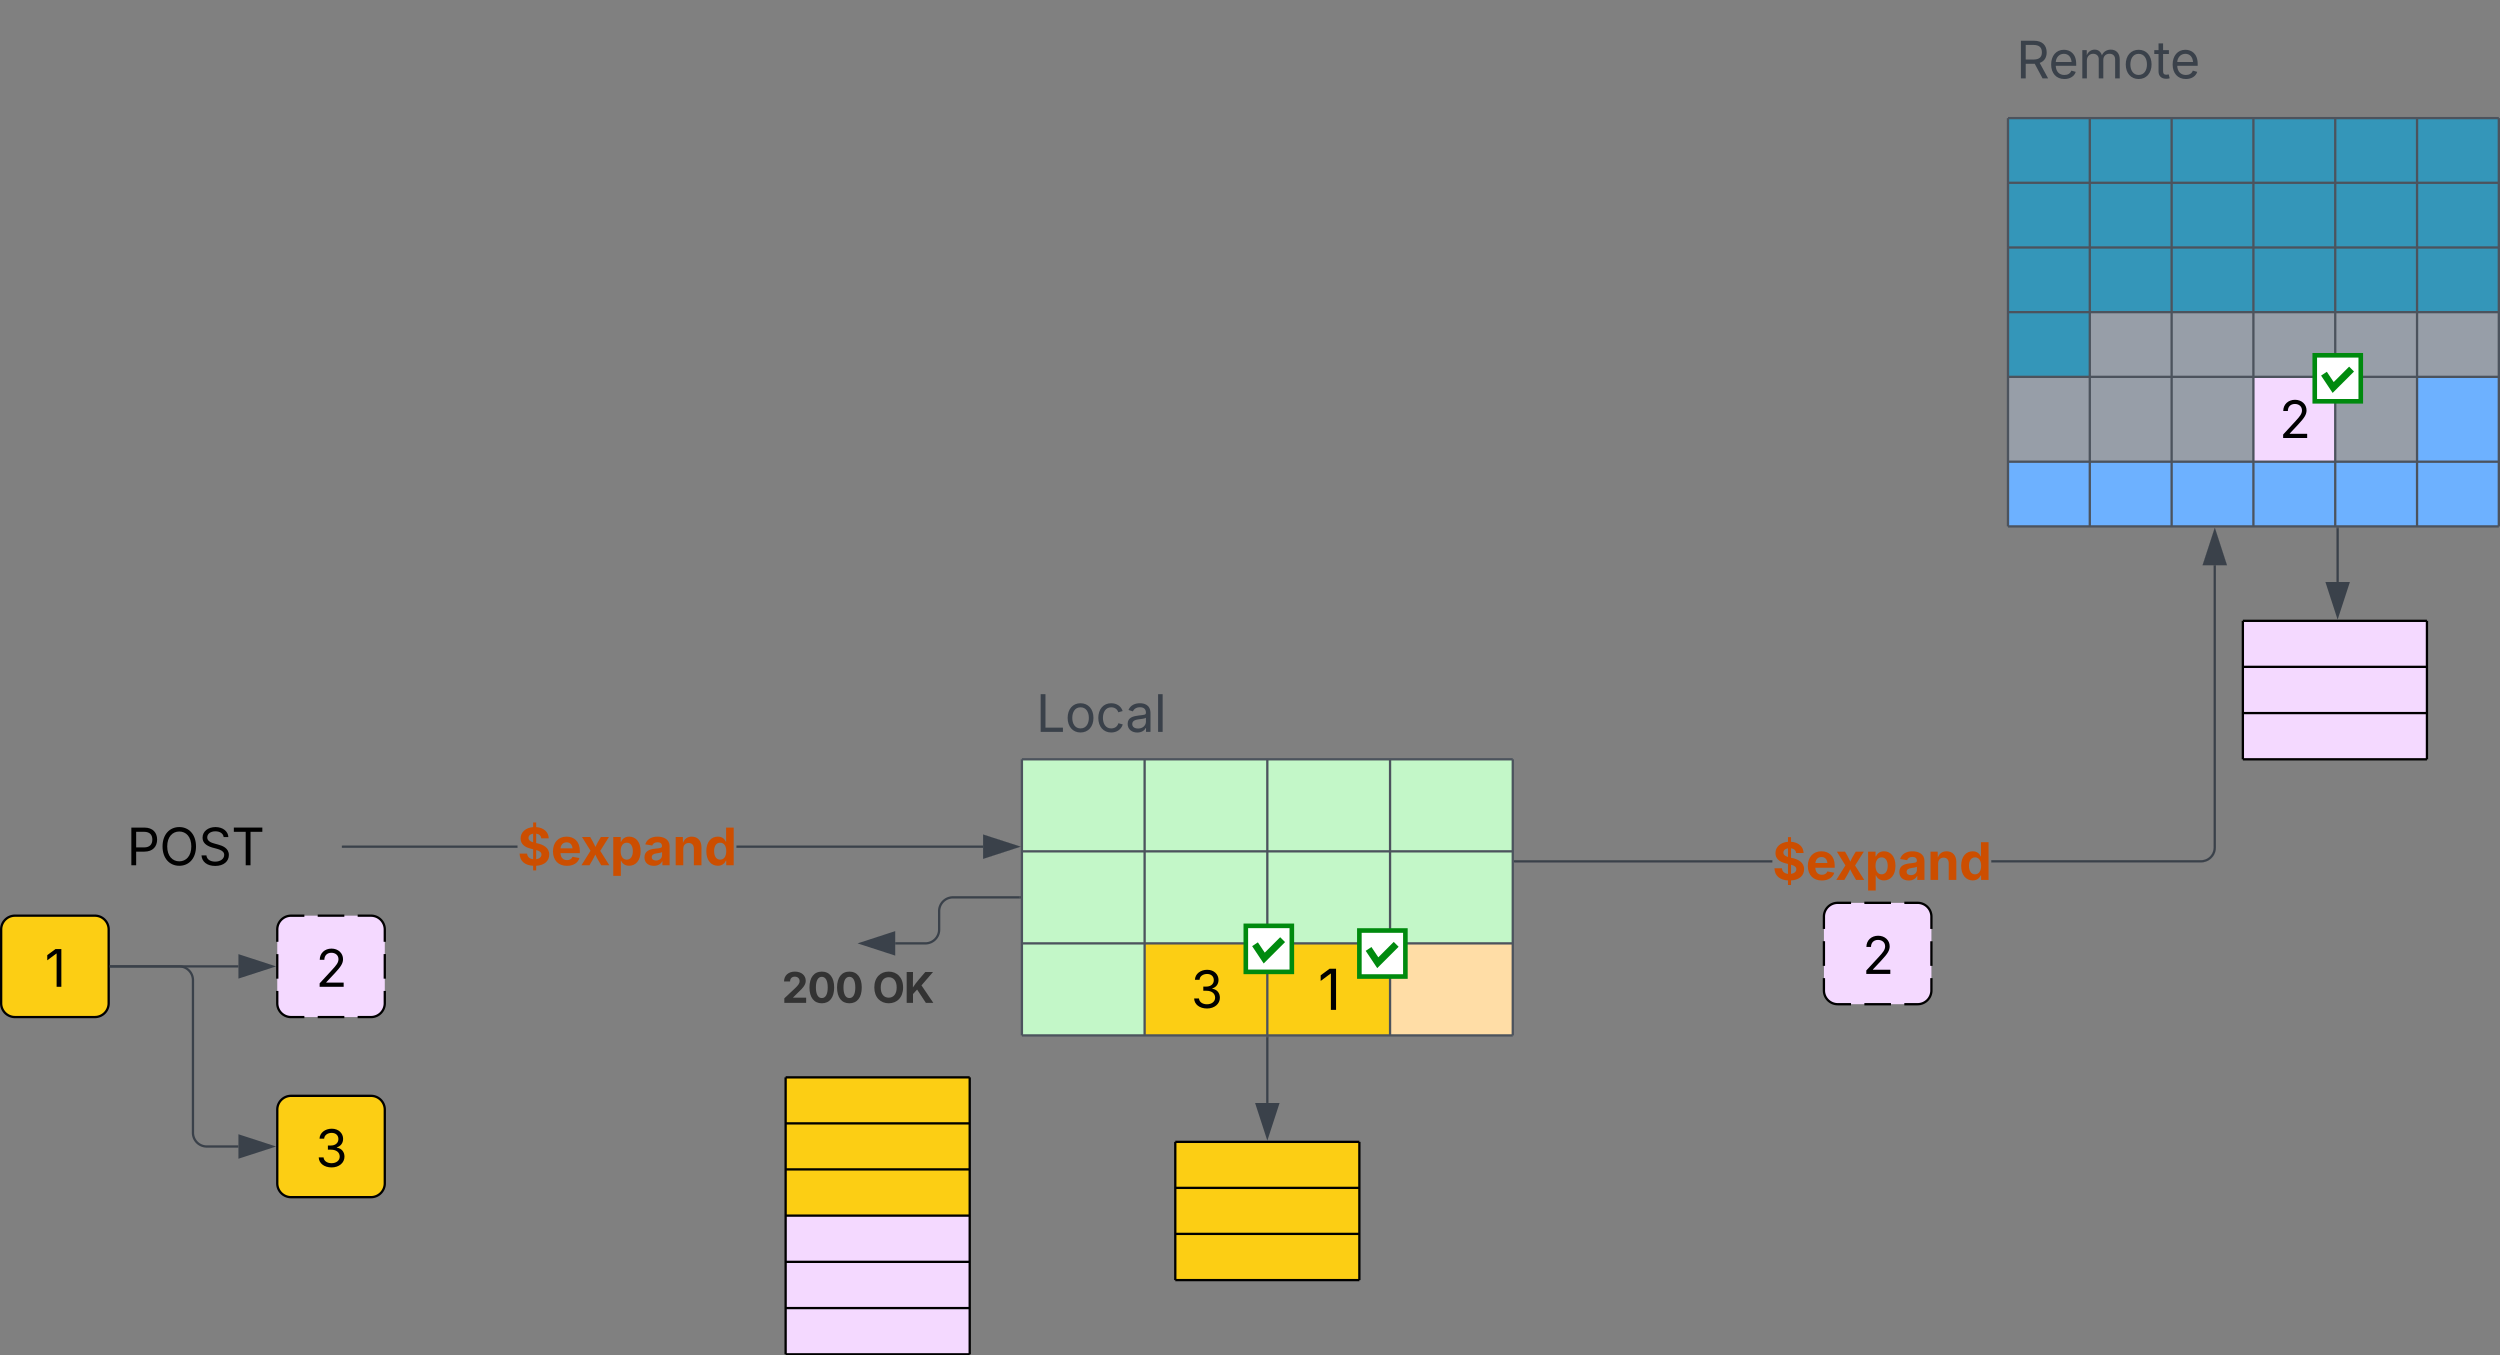 <svg xmlns="http://www.w3.org/2000/svg" xmlns:xlink="http://www.w3.org/1999/xlink" xmlns:lucid="lucid" width="1086.52" height="589.1"><rect width="100%" height="100%" fill="#808080" stroke="none"/><g transform="translate(587.41 855.36)" lucid:page-tab-id="0_0"><path d="M-143.28-525.36h53.33v40h-53.33zM-89.95-525.36h53.33v40h-53.33zM-36.62-525.36h53.34v40h-53.34z" fill="#c3f7c8"/><path d="M16.72-525.36h53.33v40H16.72zM-143.28-485.36h53.33v40h-53.33zM-89.95-485.36h53.33v40h-53.33zM-36.62-485.36h53.34v40h-53.34z" fill="#c3f7c8"/><path d="M16.72-485.36h53.33v40H16.72zM-143.28-445.36h53.33v40h-53.33z" fill="#c3f7c8"/><path d="M-89.95-445.36h53.33v40h-53.33zM-36.62-445.36h53.34v40h-53.34z" fill="#fcce14"/><path d="M16.72-445.36h53.33v40H16.72z" fill="#ffdda6"/><path d="M-143.28-525.36v40M-143.28-525.36h53.33M-89.95-525.36v40M-89.95-525.36h53.33M-36.62-525.36v40M-36.62-525.36h53.34M16.72-525.36v40M70.05-525.36v40M16.72-525.36h53.33M-143.28-485.36v40M-143.28-485.36h53.33M-89.95-485.36v40M-89.95-485.36h53.33M-36.62-485.36v40M-36.62-485.36h53.34M16.72-485.36v40M70.05-485.36v40M16.72-485.36h53.33M-143.28-445.36v40M-143.28-445.36h53.33M-143.28-405.36h53.33M-89.95-445.36v40M-89.95-445.36h53.33M-89.95-405.36h53.33M-36.62-445.36v40M-36.62-445.36h53.34M-36.62-405.36h53.34M16.72-445.36v40M70.05-445.36v40M16.72-445.36h53.33M16.72-405.36h53.33" stroke="#4c535d" fill="none"/><use xlink:href="#a" transform="matrix(1,0,0,1,-84.949,-440.36) translate(15.137 23.084)"/><use xlink:href="#b" transform="matrix(1,0,0,1,-31.616,-440.36) translate(17.029 23.892)"/><path d="M-143.28-559.36a6 6 0 0 1 6-6h56.56a6 6 0 0 1 6 6v28a6 6 0 0 1-6 6h-56.56a6 6 0 0 1-6-6z" fill="none"/><use xlink:href="#c" transform="matrix(1,0,0,1,-143.282,-565.36) translate(6.169 28.084)"/><path d="M285.28-804.03h35.55v28.1h-35.55z" fill="#00a7e1" fill-opacity=".59"/><path d="M320.83-804.03h35.56v28.1h-35.57zM356.4-804.03h35.55v28.1H356.4z" fill="#00a7e1" fill-opacity=".59"/><path d="M391.94-804.03h35.56v28.1h-35.56zM427.5-804.03h35.56v28.1H427.5zM463.06-804.03h35.55v28.1h-35.54zM285.28-775.92h35.55v28.1h-35.55z" fill="#00a7e1" fill-opacity=".59"/><path d="M320.83-775.92h35.56v28.1h-35.57zM356.4-775.92h35.55v28.1H356.4z" fill="#00a7e1" fill-opacity=".59"/><path d="M391.94-775.92h35.56v28.1h-35.56zM427.5-775.92h35.56v28.1H427.5zM463.06-775.92h35.55v28.1h-35.54zM285.28-747.8h35.55v28.1h-35.55z" fill="#00a7e1" fill-opacity=".59"/><path d="M320.83-747.8h35.56v28.1h-35.57zM356.4-747.8h35.55v28.1H356.4z" fill="#00a7e1" fill-opacity=".59"/><path d="M391.94-747.8h35.56v28.1h-35.56zM427.5-747.8h35.56v28.1H427.5zM463.06-747.8h35.55v28.1h-35.54zM285.28-719.7h35.55v28.12h-35.55z" fill="#00a7e1" fill-opacity=".59"/><path d="M320.83-719.7h35.56v28.12h-35.57zM356.4-719.7h35.55v28.12H356.4z" fill="#979ea8"/><path d="M391.94-719.7h35.56v28.12h-35.56zM427.5-719.7h35.56v28.12H427.5zM463.06-719.7h35.55v28.12h-35.54zM285.28-691.58h35.55v36.88h-35.55z" fill="#979ea8"/><path d="M320.83-691.58h35.56v36.88h-35.57zM356.4-691.58h35.55v36.88H356.4z" fill="#979ea8"/><path d="M391.94-691.58h35.56v36.88h-35.56z" fill="#f4d9ff"/><path d="M427.5-691.58h35.56v36.88H427.5z" fill="#979ea8"/><path d="M463.06-691.58h35.55v36.88h-35.54zM285.28-654.7h35.55v28.12h-35.55z" fill="#6db1ff"/><path d="M320.83-654.7h35.56v28.12h-35.57zM356.4-654.7h35.55v28.12H356.4z" fill="#6db1ff"/><path d="M391.94-654.7h35.56v28.12h-35.56zM427.5-654.7h35.56v28.12H427.5zM463.06-654.7h35.55v28.12h-35.54z" fill="#6db1ff"/><path d="M285.28-804.03v28.1M285.28-804.03h35.55M320.83-804.03v28.1M320.83-804.03h35.56M356.4-804.03v28.1M356.4-804.03h35.55M391.94-804.03v28.1M391.94-804.03h35.56M427.5-804.03v28.1M427.5-804.03h35.56M463.06-804.03v28.1M498.6-804.03v28.1M463.06-804.03h35.55M285.28-775.92v28.1M285.28-775.92h35.55M320.83-775.92v28.1M320.83-775.92h35.56M356.4-775.92v28.1M356.4-775.92h35.55M391.94-775.92v28.1M391.94-775.92h35.56M427.5-775.92v28.1M427.5-775.92h35.56M463.06-775.92v28.1M498.6-775.92v28.1M463.06-775.92h35.55M285.28-747.8v28.1M285.28-747.8h35.55M320.83-747.8v28.1M320.83-747.8h35.56M356.4-747.8v28.1M356.4-747.8h35.55M391.94-747.8v28.1M391.94-747.8h35.56M427.5-747.8v28.1M427.5-747.8h35.56M463.06-747.8v28.1M498.6-747.8v28.1M463.06-747.8h35.55M285.28-719.7v28.12M285.28-719.7h35.55M320.83-719.7v28.12M320.83-719.7h35.56M356.4-719.7v28.12M356.4-719.7h35.55M391.94-719.7v28.12M391.94-719.7h35.56M427.5-719.7v28.12M427.5-719.7h35.56M463.06-719.7v28.12M498.6-719.7v28.12M463.06-719.7h35.55M285.28-691.58v36.88M285.28-691.58h35.55M320.83-691.58v36.88M320.83-691.58h35.56M356.4-691.58v36.88M356.4-691.58h35.55M391.94-691.58v36.88M391.94-691.58h35.56M427.5-691.58v36.88M427.5-691.58h35.56M463.06-691.58v36.88M498.6-691.58v36.88M463.06-691.58h35.55M285.28-654.7v28.12M285.28-654.7h35.55M285.28-626.58h35.55M320.83-654.7v28.12M320.83-654.7h35.56M320.83-626.58h35.56M356.4-654.7v28.12M356.4-654.7h35.55M356.4-626.58h35.55M391.94-654.7v28.12M391.94-654.7h35.56M391.94-626.58h35.56M427.5-654.7v28.12M427.5-654.7h35.56M427.5-626.58h35.56M463.06-654.7v28.12M498.6-654.7v28.12M463.06-654.7h35.55M463.06-626.58h35.55" stroke="#4c535d" fill="none"/><use xlink:href="#d" transform="matrix(1,0,0,1,396.945,-686.584) translate(6.224 21.584)"/><path d="M285.28-849.36a6 6 0 0 1 6-6h74.44a6 6 0 0 1 6 6v39.33a6 6 0 0 1-6 6h-74.44a6 6 0 0 1-6-6z" fill="none"/><use xlink:href="#e" transform="matrix(1,0,0,1,285.279,-855.36) translate(3.635 34.084)"/><path d="M-566.9-511.4a6 6 0 0 1 6-6h116.05a6 6 0 0 1 6 6v48a6 6 0 0 1-6 6H-560.9a6 6 0 0 1-6-6z" fill="none"/><use xlink:href="#f" transform="matrix(1,0,0,1,-566.91,-517.386) translate(34.606 38.084)"/><path d="M-362.53-486.9h-75.82v-.96h75.82zm202.36 0h-107.15v-.96h107.15z" stroke="#3a414a" stroke-width=".05" fill="#3a414a"/><path d="M-438.34-486.9h-.5v-.96h.5z" fill="#3a414a"/><path stroke="#3a414a" stroke-width=".05" fill="#3a414a"/><path d="M-145.4-487.4l-14.27 4.65v-9.27z" fill="#3a414a"/><path d="M-143.86-487.4l-16.28 5.3v-10.57zm-15.33 4l12.26-4-12.25-3.97z" stroke="#3a414a" stroke-width=".05" fill="#3a414a"/><use xlink:href="#g" transform="matrix(1,0,0,1,-362.527,-500.83) translate(0 21.528)"/><path d="M-586.9-451.4a6 6 0 0 1 6-6h34.72a6 6 0 0 1 6 6v32.06a6 6 0 0 1-6 6h-34.73a6 6 0 0 1-6-6z" stroke="#000" fill="#fcce14"/><use xlink:href="#h" transform="matrix(1,0,0,1,-581.91,-452.386) translate(13.981 25.903)"/><path d="M-539.18-435.36h55.4" stroke="#3a414a" fill="none"/><path d="M-539.17-434.9h-.5v-.94h.5z" stroke="#3a414a" stroke-width=".05" fill="#3a414a"/><path d="M-469.03-435.36l-14.26 4.63V-440z" stroke="#3a414a" fill="#3a414a"/><path d="M-466.9-451.4a6 6 0 0 1 6-6h34.72a6 6 0 0 1 6 6v32.06a6 6 0 0 1-6 6h-34.73a6 6 0 0 1-6-6z" fill="#f4d9ff"/><path d="M-449.33-457.4h11.57m5.8 0h5.78a6 6 0 0 1 6 6v5.36m0 5.34v10.68m0 5.34v5.35a6 6 0 0 1-6 6h-5.8m-5.78 0h-11.57m-5.8 0h-5.78a6 6 0 0 1-6-6v-5.35m0-5.34v-10.68m0-5.34v-5.35a6 6 0 0 1 6-6h5.78" stroke="#000" fill="none"/><use xlink:href="#i" transform="matrix(1,0,0,1,-461.91,-452.386) translate(11.724 25.903)"/><path d="M3.38-449.36a6 6 0 0 1 6-6h68a6 6 0 0 1 6 6v16.8a6 6 0 0 1-6 6h-68a6 6 0 0 1-6-6z" fill="none"/><path d="M3.38-450.95h20v20h-20z" stroke="#008a0e" stroke-width="2" fill="#fff"/><path d="M7.38-442.95l4 6 8-8" stroke="#008a0e" stroke-width="3" fill="none"/><path d="M418.6-699.36a6 6 0 0 1 6-6h68a6 6 0 0 1 6 6v16.82a6 6 0 0 1-6 6h-68a6 6 0 0 1-6-6z" fill="none"/><path d="M418.6-700.95h20v20h-20z" stroke="#008a0e" stroke-width="2" fill="#fff"/><path d="M422.6-692.95l4 6 8-8" stroke="#008a0e" stroke-width="3" fill="none"/><path d="M182.84-480.54H71.04v-.95h111.8zM375.62-487l-.07 1-.24 1-.38.93-.53.86-.67.76-.77.67-.87.53-.95.38-1 .24-.98.08h-91.12v-.95h91.08l.88-.06.86-.2.8-.33.74-.45.66-.56.56-.67.45-.74.33-.8.2-.85.07-.88V-609.7h.95z" stroke="#3a414a" stroke-width=".05" fill="#3a414a"/><path d="M71.06-480.54h-.5v-.95h.5z" fill="#3a414a"/><path stroke="#3a414a" stroke-width=".05" fill="#3a414a"/><path d="M379.8-610.2h-9.3l4.65-14.27z" fill="#3a414a"/><path d="M380.44-609.73h-10.58l5.3-16.27zm-9.27-.94h7.96l-3.98-12.26z" stroke="#3a414a" stroke-width=".05" fill="#3a414a"/><use xlink:href="#g" transform="matrix(1,0,0,1,182.844,-494.459) translate(0 21.528)"/><path d="M205.28-456.98a6 6 0 0 1 6-6H246a6 6 0 0 1 6 6v32.05a6 6 0 0 1-6 6H211.3a6 6 0 0 1-6-6z" fill="#f4d9ff"/><path d="M222.85-462.98h11.58m5.8 0H246a6 6 0 0 1 6 6v5.34m0 5.35v10.7m0 5.33v5.34a6 6 0 0 1-6 6h-5.78m-5.8 0h-11.56m-5.8 0h-5.78a6 6 0 0 1-6-6v-5.34m0-5.34v-10.7m0-5.34v-5.34a6 6 0 0 1 6-6h5.8" stroke="#000" fill="none"/><use xlink:href="#i" transform="matrix(1,0,0,1,210.279,-457.978) translate(11.724 25.903)"/><path d="M-144.28-465.36h-28.97a6 6 0 0 0-6 6v8a6 6 0 0 1-6 6h-13.1" stroke="#3a414a" fill="none"/><path d="M-143.78-464.9h-.5v-.94h.5z" stroke="#3a414a" stroke-width=".05" fill="#3a414a"/><path d="M-213.1-445.36l14.26-4.64v9.27z" stroke="#3a414a" fill="#3a414a"/><use xlink:href="#j" transform="matrix(1,0,0,1,-247.655,-436.725) translate(0 17.222)"/><use xlink:href="#k" transform="matrix(1,0,0,1,-247.655,-436.725) translate(39.384 17.222)"/><path d="M-539.18-435.36h29.63a6 6 0 0 1 6 6v66.28a6 6 0 0 0 6 6h13.76" stroke="#3a414a" fill="none"/><path d="M-539.17-434.9h-.5v-.94h.5z" stroke="#3a414a" stroke-width=".05" fill="#3a414a"/><path d="M-469.03-357.08l-14.26 4.63v-9.27z" stroke="#3a414a" fill="#3a414a"/><path d="M-466.9-373.1a6 6 0 0 1 6-6h34.72a6 6 0 0 1 6 6v32.04a6 6 0 0 1-6 6h-34.73a6 6 0 0 1-6-6z" stroke="#000" fill="#fcce14"/><use xlink:href="#a" transform="matrix(1,0,0,1,-461.91,-374.11) translate(11.637 25.903)"/><path d="M-45.97-451.4a6 6 0 0 1 6-6h68a6 6 0 0 1 6 6v16.83a6 6 0 0 1-6 6h-68a6 6 0 0 1-6-6z" fill="none"/><path d="M-45.97-452.98h20v20h-20z" stroke="#008a0e" stroke-width="2" fill="#fff"/><path d="M-41.97-444.98l4 6 8-8" stroke="#008a0e" stroke-width="3" fill="none"/><path d="M428.54-625.58v23.15" stroke="#3a414a" fill="none"/><path d="M429.02-625.57h-.95v-.5h.95z" stroke="#3a414a" stroke-width=".05" fill="#3a414a"/><path d="M428.54-587.66l-4.63-14.27h9.28z" stroke="#3a414a" fill="#3a414a"/><path d="M387.36-585.54h80v20h-80zM387.36-565.54h80v20.1h-80z" fill="#f4d9ff"/><path d="M387.36-545.45h80v20.1h-80z" fill="#f4d9ff"/><path d="M387.36-585.54v20M467.36-585.54v20M387.36-585.54h80M387.36-565.54v20.1M467.36-565.54v20.1M387.36-565.54h80M387.36-545.45v20.1M467.36-545.45v20.1M387.36-545.45h80M387.36-525.36h80" stroke="#000" fill="none"/><path d="M-36.62-404.36V-376" stroke="#3a414a" fill="none"/><path d="M-36.14-404.35h-.95v-.5h.96z" stroke="#3a414a" stroke-width=".05" fill="#3a414a"/><path d="M-36.62-361.23l-4.63-14.26h9.27z" stroke="#3a414a" fill="#3a414a"/><path d="M-76.62-359.1h80v20h-80zM-76.62-339.1h80v20h-80zM-76.62-319.1h80v20.08h-80z" fill="#fcce14"/><path d="M-76.62-359.1v20M3.38-359.1v20M-76.62-359.1h80M-76.62-339.1v20M3.38-339.1v20M-76.62-339.1h80M-76.62-319.1v20.08M3.38-319.1v20.08M-76.62-319.1h80M-76.62-299.02h80" stroke="#000" fill="none"/><path d="M-245.97-387.13h80v20h-80zM-245.97-367.13h80v20h-80zM-245.97-347.13h80v20.1h-80z" fill="#fcce14"/><path d="M-245.97-327.04h80v20.1h-80z" fill="#f4d9ff"/><path d="M-245.97-306.95h80v20.1h-80z" fill="#f4d9ff"/><path d="M-245.97-286.86h80v20.1h-80z" fill="#f4d9ff"/><path d="M-245.97-387.13v20M-165.97-387.13v20M-245.97-387.13h80M-245.97-367.13v20M-165.97-367.13v20M-245.97-367.13h80M-245.97-347.13v20.1M-165.97-347.13v20.1M-245.97-347.13h80M-245.97-327.04v20.1M-165.97-327.04v20.1M-245.97-327.04h80M-245.97-306.95v20.1M-165.97-306.95v20.1M-245.97-306.95h80M-245.97-286.86v20.1M-165.97-286.86v20.1M-245.97-286.86h80M-245.97-266.76h80" stroke="#000" fill="none"/><defs><path d="M635 20c-292 0-500-160-510-396h192c11 142 145 229 315 229 187 0 323-105 323-260 0-161-125-274-346-274H488v-165h121c174 0 294-100 294-254 0-148-104-245-266-245-152 0-291 85-297 230H157c8-234 222-395 484-395 278 0 448 188 448 400 0 168-95 291-247 336v12c190 31 301 169 301 357 0 244-216 425-508 425" id="l"/><use transform="matrix(0.011,0,0,0.011,0,0)" xlink:href="#l" id="a"/><path d="M653-1490V0H466v-1314h-10L96-1047v-204l324-239h233" id="m"/><use transform="matrix(0.012,0,0,0.012,0,0)" xlink:href="#m" id="b"/><path fill="#3a414a" d="M180 0v-1490h190v1322h690V0H180" id="n"/><path fill="#3a414a" d="M613 24c-304 0-509-231-509-576 0-350 205-580 509-580 305 0 511 230 511 580 0 345-206 576-511 576zm0-161c226 0 329-195 329-415 0-222-103-419-329-419-223 0-326 196-326 419 0 220 103 415 326 415" id="o"/><path fill="#3a414a" d="M613 24c-304 0-509-231-509-576 0-350 205-580 509-580 216 0 392 114 453 309l-173 49c-33-115-133-197-280-197-223 0-326 196-326 419 0 220 103 415 326 415 150 0 252-85 285-206l172 49C1010-95 832 24 613 24" id="p"/><path fill="#3a414a" d="M471 26C259 26 90-98 90-318c0-256 228-303 435-329 202-27 287-16 287-108 0-139-79-219-234-219-161 0-248 86-283 164l-173-57c86-203 278-265 451-265 150 0 419 46 419 395V0H815v-152h-12C765-73 660 26 471 26zm31-159c199 0 310-134 310-271v-155c-30 35-226 55-295 64-131 17-246 59-246 186 0 116 97 176 231 176" id="q"/><path fill="#3a414a" d="M338-1490V0H158v-1490h180" id="r"/><g id="c"><use transform="matrix(0.011,0,0,0.011,0,0)" xlink:href="#n"/><use transform="matrix(0.011,0,0,0.011,12.565,0)" xlink:href="#o"/><use transform="matrix(0.011,0,0,0.011,25.89,0)" xlink:href="#p"/><use transform="matrix(0.011,0,0,0.011,38.802,0)" xlink:href="#q"/><use transform="matrix(0.011,0,0,0.011,51.28,0)" xlink:href="#r"/></g><path d="M154 0v-137l495-537c165-179 249-281 249-418 0-156-121-253-280-253-170 0-278 110-278 278H158c0-264 200-443 465-443 266 0 455 183 455 416 0 161-73 288-336 568L416-179v12h687V0H154" id="s"/><use transform="matrix(0.011,0,0,0.011,0,0)" xlink:href="#s" id="d"/><path fill="#3a414a" d="M180 0v-1490h510c348 0 508 194 508 460 0 198-88 351-276 417L1256 0h-220L726-579c-117 2-238 0-356 1V0H180zm190-747h312c235 0 327-108 327-283 0-177-92-293-329-293H370v576" id="t"/><path fill="#3a414a" d="M628 24c-324 0-524-230-524-574 0-343 198-582 503-582 237 0 487 146 487 559v75H286c9 234 145 362 343 362 132 0 231-58 273-172l174 48C1024-91 857 24 628 24zM287-650h624c-17-190-120-322-304-322-192 0-309 151-320 322" id="u"/><path fill="#3a414a" d="M158 0v-1118h175l1 205c55-151 181-225 313-225 147 0 245 90 285 228 53-141 190-228 352-228 194 0 352 125 352 384V0h-181v-749c0-161-105-225-225-225-151 0-243 103-243 244V0H807v-767c0-124-93-207-219-207-131 0-250 92-250 270V0H158" id="v"/><path fill="#3a414a" d="M598-1118v154H368v674c0 100 37 144 132 144 23 0 62-6 92-12L629-6c-37 13-88 20-134 20-193 0-307-107-307-290v-688H20v-154h168v-266h180v266h230" id="w"/><g id="e"><use transform="matrix(0.011,0,0,0.011,0,0)" xlink:href="#t"/><use transform="matrix(0.011,0,0,0.011,13.976,0)" xlink:href="#u"/><use transform="matrix(0.011,0,0,0.011,26.931,0)" xlink:href="#v"/><use transform="matrix(0.011,0,0,0.011,46.398,0)" xlink:href="#o"/><use transform="matrix(0.011,0,0,0.011,59.722,0)" xlink:href="#w"/><use transform="matrix(0.011,0,0,0.011,66.775,0)" xlink:href="#u"/></g><path d="M180 0v-1490h510c348 0 508 209 508 474 0 266-160 477-507 477H370V0H180zm190-706h312c236 0 327-133 327-310 0-176-91-307-329-307H370v617" id="x"/><path d="M784 20c-382 0-662-292-662-764 0-473 280-766 662-766s660 293 660 766c0 472-278 764-660 764zm0-176c266 0 475-207 475-588 0-383-209-590-475-590-268 0-477 208-477 590 0 380 209 588 477 588" id="y"/><path d="M657 26c-323 0-524-166-541-416h195c15 169 171 246 346 246 202 0 356-106 356-265 5-203-294-238-475-293-239-73-380-191-380-389 0-252 224-419 512-419 294 0 499 171 508 396H992c-17-145-151-228-328-228-193 0-321 102-321 242 0 156 175 211 284 241l149 41c160 44 422 134 422 412 0 244-197 432-541 432" id="z"/><path d="M98-1322v-168h1126v168H757V0H567v-1322H98" id="A"/><g id="f"><use transform="matrix(0.011,0,0,0.011,0,0)" xlink:href="#x"/><use transform="matrix(0.011,0,0,0.011,14.193,0)" xlink:href="#y"/><use transform="matrix(0.011,0,0,0.011,31.185,0)" xlink:href="#z"/><use transform="matrix(0.011,0,0,0.011,45.443,0)" xlink:href="#A"/></g><path fill="#cc4e00" d="M620 201V20C297 2 93-164 85-462h297c9 133 104 207 238 223v-394l-92-23c-252-61-403-188-403-405 0-251 205-424 495-447v-183h120v183c299 19 491 196 496 443H941c-10-104-83-169-201-185v373c274 53 520 177 516 453 0 256-190 426-516 444v181H620zm120-441c128-17 209-88 209-186 0-92-76-139-209-176v362zM620-908v-341c-117 17-182 83-182 168 0 94 80 142 182 173" id="B"/><path fill="#cc4e00" d="M633 22C291 22 81-200 81-553c0-345 210-579 537-579 292 0 525 185 525 567v84H378c7 183 109 277 260 277 105 0 184-46 216-132l272 51C1071-99 893 22 633 22zM380-669h474c-15-146-94-237-233-237-143 0-229 99-241 237" id="C"/><path fill="#cc4e00" d="M42 0l360-574-338-544h324c72 124 151 261 209 394 58-134 140-271 215-394h318L785-570 1146 0H824c-79-136-169-280-234-425C528-278 439-134 360 0H42" id="D"/><path fill="#cc4e00" d="M128 418v-1536h295v188h14c41-89 129-202 319-202 248 0 453 193 453 575 0 372-197 576-455 576-183 0-275-108-317-198h-9v597H128zm534-640c156 0 240-139 240-336 0-196-83-334-240-334-154 0-241 131-241 334 0 202 88 336 241 336" id="E"/><path fill="#cc4e00" d="M440 22C227 22 68-92 68-313c0-250 202-322 422-343 195-21 271-24 271-105 0-95-63-149-175-149-116 0-187 57-211 129l-275-46c57-194 237-305 487-305 240 0 474 108 474 379V0H777v-155h-10C713-51 605 22 440 22zm85-211c140 0 238-93 238-211v-121c-37 26-156 42-222 51-111 16-185 59-185 149 0 87 70 132 169 132" id="F"/><path fill="#cc4e00" d="M428-647V0H128v-1118h283l4 231c63-156 176-245 348-245 232 0 384 159 384 421V0H847v-659c0-139-76-222-202-222-128 0-217 86-217 234" id="G"/><path fill="#cc4e00" d="M537 19C279 19 81-185 81-557c0-382 206-575 454-575 190 0 278 113 318 202h10v-560h300V0H868v-179h-15C812-89 719 19 537 19zm92-241c153 0 240-134 240-336 0-203-86-334-240-334-158 0-240 138-240 334 0 197 84 336 240 336" id="H"/><g id="g"><use transform="matrix(0.011,0,0,0.011,0,0)" xlink:href="#B"/><use transform="matrix(0.011,0,0,0.011,14.551,0)" xlink:href="#C"/><use transform="matrix(0.011,0,0,0.011,27.344,0)" xlink:href="#D"/><use transform="matrix(0.011,0,0,0.011,40.234,0)" xlink:href="#E"/><use transform="matrix(0.011,0,0,0.011,54.46,0)" xlink:href="#F"/><use transform="matrix(0.011,0,0,0.011,67.361,0)" xlink:href="#G"/><use transform="matrix(0.011,0,0,0.011,81.196,0)" xlink:href="#H"/></g><use transform="matrix(0.011,0,0,0.011,0,0)" xlink:href="#m" id="h"/><use transform="matrix(0.011,0,0,0.011,0,0)" xlink:href="#s" id="i"/><path fill="#333" d="M124 0v-220l528-495c135-132 210-216 210-336 0-133-98-215-231-215-139 0-229 88-229 233H110c0-290 214-477 523-477 315 0 525 182 525 440 0 167-80 305-385 586L548-262v11h630V0H124" id="I"/><path fill="#333" d="M690 20C314 20 94-261 94-744c0-482 221-766 596-766 376 0 597 284 597 766 0 483-219 764-597 764zm0-253c184 0 286-184 286-511 0-328-102-514-286-514-183 0-285 187-285 514s101 511 285 511" id="J"/><g id="j"><use transform="matrix(0.009,0,0,0.009,0,0)" xlink:href="#I"/><use transform="matrix(0.009,0,0,0.009,11.198,0)" xlink:href="#J"/><use transform="matrix(0.009,0,0,0.009,23.186,0)" xlink:href="#J"/></g><path fill="#333" d="M789 20C394 20 94-260 94-744c0-487 300-766 695-766s695 279 695 766c0 485-300 764-695 764zm0-271c231 0 385-174 385-493 0-321-154-495-385-495s-385 175-385 495c0 319 154 493 385 493" id="K"/><path fill="#333" d="M135 0v-1490h305c1 251 0 501-5 746 157-254 405-512 598-746h373L849-845 1422 0h-361L638-644 440-426V0H135" id="L"/><g id="k"><use transform="matrix(0.009,0,0,0.009,0,0)" xlink:href="#K"/><use transform="matrix(0.009,0,0,0.009,13.698,0)" xlink:href="#L"/></g></defs></g></svg>